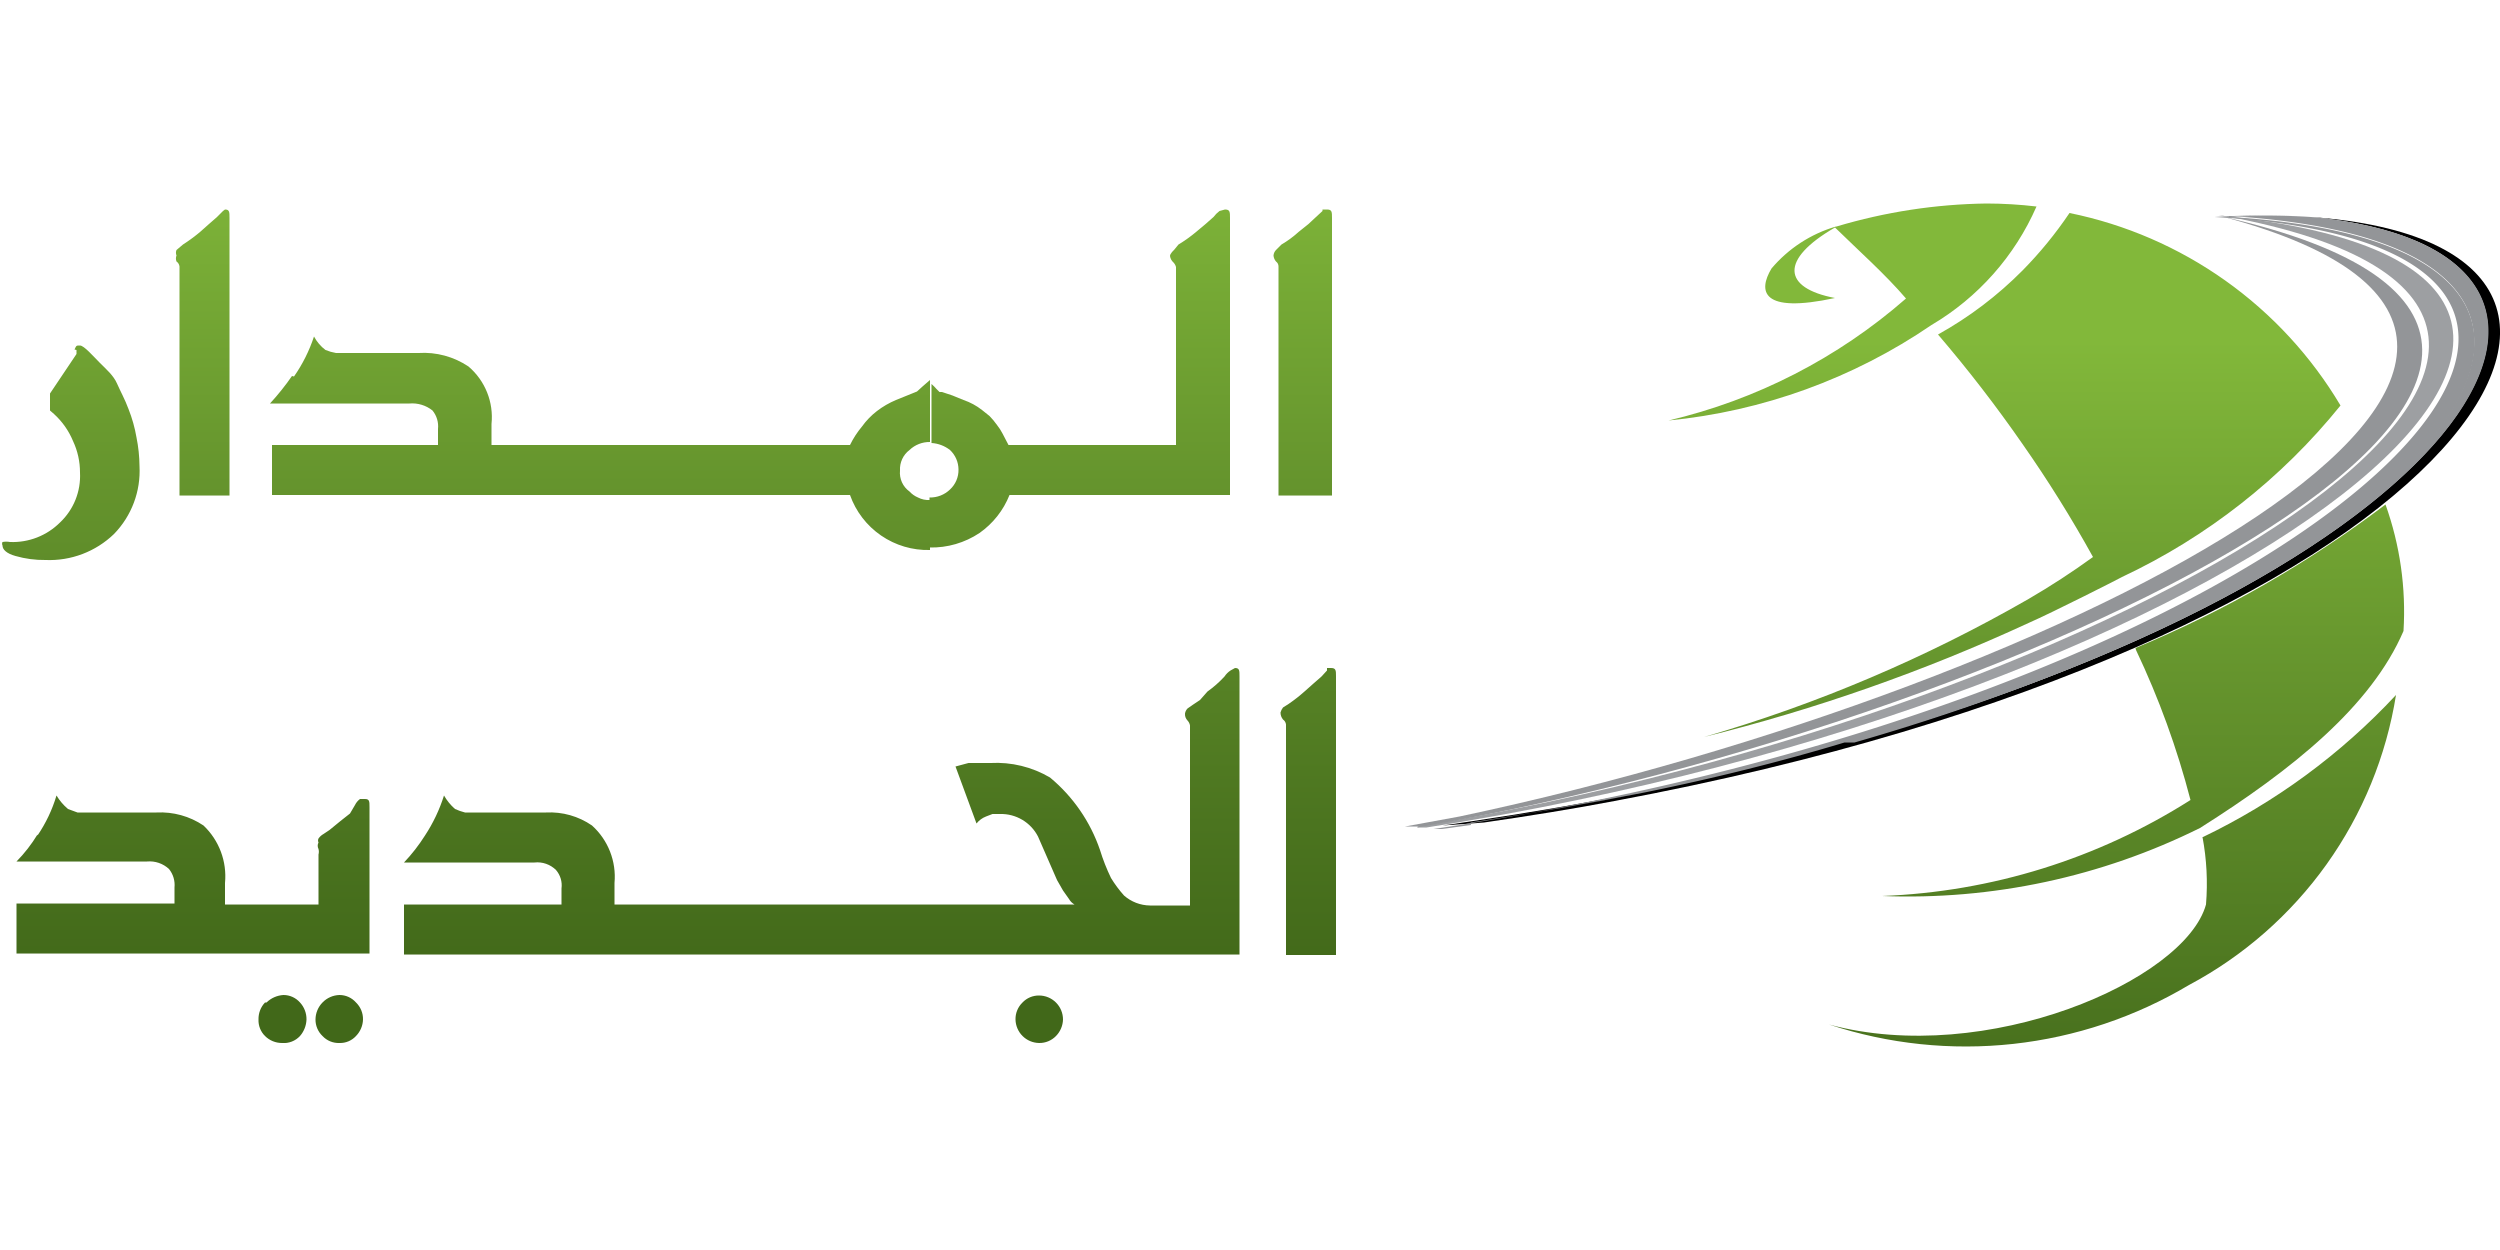 <svg id="Layer_1" data-name="Layer 1" xmlns="http://www.w3.org/2000/svg" xmlns:xlink="http://www.w3.org/1999/xlink" viewBox="0 0 50 25"><defs><clipPath id="clip-path"><path d="M44.05,16.74a5.06,5.06,0,0,1,.07,1.35c-.42,1.52-4.4,3.25-7.54,2.4a8.72,8.72,0,0,0,7.2-.79h0a8,8,0,0,0,4.14-5.8,12.93,12.93,0,0,1-3.88,2.85M42.72,13a16.88,16.88,0,0,1,1.09,3,12.37,12.37,0,0,1-6.17,1.92A13.14,13.14,0,0,0,44,16.56c1.85-1.17,3.42-2.43,4.07-3.94a6.35,6.35,0,0,0-.36-2.53,22.65,22.65,0,0,1-5,2.87M40.45,5.41a7.52,7.52,0,0,1-1.69,1.28,27.19,27.19,0,0,1,1.69,2.19,25.09,25.09,0,0,1,1.41,2.26,15.27,15.27,0,0,1-1.29.84,29.48,29.48,0,0,1-6.49,2.76,36.25,36.25,0,0,0,6.49-2.28c.48-.21,1.86-.91,1.87-.92h0a12.39,12.39,0,0,0,4.37-3.43,8.21,8.21,0,0,0-5.42-3.85,8,8,0,0,1-.94,1.15m-3.73-.88a2.67,2.67,0,0,0-1.29.84c-.27.45-.21.91,1.27.59-1.05-.2-1.11-.77,0-1.41.48.47,1,.93,1.42,1.42a11.06,11.06,0,0,1-4.75,2.44A11.28,11.28,0,0,0,38.63,6.5a5.15,5.15,0,0,0,2.1-2.37,8.72,8.72,0,0,0-1-.06,11,11,0,0,0-3,.46" style="fill:none"/></clipPath><linearGradient id="linear-gradient" x1="-708.68" y1="-327.85" x2="-708.41" y2="-327.85" gradientTransform="matrix(0, -63.53, -63.53, 0, -20786.12, -44998.47)" gradientUnits="userSpaceOnUse"><stop offset="0" stop-color="#416819"/><stop offset="0.2" stop-color="#4b741f"/><stop offset="0.6" stop-color="#65942d"/><stop offset="1" stop-color="#82b83a"/></linearGradient><clipPath id="clip-path-2"><path d="M5.3,20.05a.48.48,0,0,0-.13.34.44.44,0,0,0,.13.33.48.48,0,0,0,.34.14A.44.44,0,0,0,6,20.72a.53.53,0,0,0,.13-.33A.49.49,0,0,0,6,20.05a.44.44,0,0,0-.33-.15.53.53,0,0,0-.34.15m1.12,0a.49.49,0,0,0-.14.34.45.45,0,0,0,.14.33.44.44,0,0,0,.34.14.43.43,0,0,0,.33-.14.49.49,0,0,0,.14-.33.46.46,0,0,0-.14-.34.44.44,0,0,0-.33-.15.49.49,0,0,0-.34.15m14,0a.46.46,0,0,0-.14.34.48.48,0,0,0,.47.47.46.46,0,0,0,.34-.14.49.49,0,0,0,.14-.33.48.48,0,0,0-.48-.48.45.45,0,0,0-.33.14M.75,16.69a3,3,0,0,1-.42.54H2.94a.57.57,0,0,1,.44.15.51.51,0,0,1,.11.37v.32H.33v1H7.39V16.14c0-.11,0-.16-.09-.16l-.1,0a.33.33,0,0,0-.1.12L7,16.27l-.19.15-.22.18-.12.08a.3.3,0,0,0-.1.09.09.09,0,0,0,0,.08.14.14,0,0,0,0,.13.21.21,0,0,1,0,.11v1H4.5v-.43a1.4,1.4,0,0,0-.43-1.15,1.54,1.54,0,0,0-.94-.26H1.55l-.19-.07a1.08,1.08,0,0,1-.23-.27,2.89,2.89,0,0,1-.38.8m23.86-3.3a.42.42,0,0,0-.12.12,2.17,2.17,0,0,1-.34.3L24,14l-.15.1-.1.07a.19.19,0,0,0-.05.1.18.18,0,0,0,.05.14.19.19,0,0,1,.05.1v3.6H23a.8.8,0,0,1-.52-.2,2.44,2.44,0,0,1-.26-.35A3.92,3.92,0,0,1,22,17a3.25,3.25,0,0,0-1-1.45,2.12,2.12,0,0,0-1.19-.29h-.24l-.2,0-.26.07.42,1.14a.45.45,0,0,1,.19-.14l.13-.05H20a.83.83,0,0,1,.76.45l.38.87.12.21.12.17a.29.29,0,0,0,.11.11h-9.2v-.43a1.38,1.38,0,0,0-.45-1.15,1.48,1.48,0,0,0-.92-.26H9.3a1.21,1.21,0,0,1-.2-.07,1.06,1.06,0,0,1-.22-.27,3.22,3.22,0,0,1-.38.8,3.51,3.51,0,0,1-.42.54h2.61a.53.53,0,0,1,.43.15.47.47,0,0,1,.11.37v.32H8.08v1H24.79V13.53c0-.12,0-.17-.09-.17Zm1.93,0-.11.12-.16.14-.18.16a3.14,3.14,0,0,1-.32.25l-.11.07a.29.29,0,0,0-.05.1.22.22,0,0,0,.05.14.14.14,0,0,1,.06.1v4.61h1V13.53c0-.12,0-.17-.1-.17l-.08,0ZM1.53,7l0,.08L1,7.87,1,8l0,.08v.08l0,0,0,.05.08.07a1.51,1.51,0,0,1,.38.54,1.47,1.47,0,0,1,.14.63,1.28,1.28,0,0,1-.4,1,1.34,1.34,0,0,1-1,.39h0a.4.4,0,0,0-.15,0,.08.08,0,0,0,0,.07c0,.08.08.16.26.21a2.08,2.08,0,0,0,.6.08,1.86,1.86,0,0,0,1.37-.52,1.81,1.81,0,0,0,.51-1.36,3,3,0,0,0-.06-.57,2.84,2.84,0,0,0-.16-.57c-.07-.19-.16-.35-.23-.51S2.13,7.39,2,7.26s-.32-.35-.4-.35-.07,0-.11.08m4.35.53a5.13,5.13,0,0,1-.44.55H8.19a.65.65,0,0,1,.46.14.5.5,0,0,1,.11.37V8.9H5.44v1H17A1.65,1.65,0,0,0,18.6,11V10a.45.45,0,0,1-.24-.05.48.48,0,0,1-.17-.12A.46.46,0,0,1,18,9.41.48.48,0,0,1,18.19,9a.58.58,0,0,1,.41-.16V7.6l-.15.13-.11.1L17.92,8a1.72,1.72,0,0,0-.38.22,1.47,1.47,0,0,0-.3.31A1.82,1.82,0,0,0,17,8.9H9.83V8.48a1.33,1.33,0,0,0-.46-1.15,1.61,1.61,0,0,0-1-.27H6.72A1,1,0,0,1,6.51,7a.82.82,0,0,1-.23-.27,3.08,3.08,0,0,1-.4.8M4.46,4.22l-.12.12-.16.14L4,4.64a3.25,3.25,0,0,1-.34.25L3.53,5a.14.14,0,0,0,0,.11.16.16,0,0,0,0,.12.14.14,0,0,1,.06.1V9.91h1V4.36c0-.12,0-.17-.09-.17Zm19.93,0a.62.62,0,0,0-.12.12l-.17.15-.18.15a2.73,2.73,0,0,1-.35.25L23.48,5s-.08.07-.08.12a.21.21,0,0,0,.07.13.21.21,0,0,1,.05.09V8.9H20.17l-.12-.23a1,1,0,0,0-.11-.17,1.43,1.43,0,0,0-.15-.18l-.15-.12A1.25,1.25,0,0,0,19.27,8l-.22-.09-.21-.07-.05,0-.06-.06a.93.93,0,0,0-.1-.1l0,0V8.86A.67.67,0,0,1,19,9a.54.54,0,0,1,.17.39.53.53,0,0,1-.17.4.57.57,0,0,1-.41.16v1a1.73,1.73,0,0,0,1-.29,1.69,1.69,0,0,0,.6-.76h4.41V4.36c0-.12,0-.17-.1-.17Zm2.06,0-.13.12-.15.14-.2.16a2,2,0,0,1-.34.25L25.52,5a.18.18,0,0,0-.05.11.21.21,0,0,0,.05.12.12.12,0,0,1,.05.1V9.91h1.07V4.36c0-.12,0-.17-.1-.17l-.09,0Z" style="fill:none"/></clipPath><linearGradient id="linear-gradient-2" x1="-708.73" y1="-329.15" x2="-708.47" y2="-329.15" gradientTransform="matrix(0, -62.79, -62.79, 0, -20654.48, -44481.34)" gradientUnits="userSpaceOnUse"><stop offset="0" stop-color="#416819"/><stop offset="0.2" stop-color="#4b741f"/><stop offset="0.62" stop-color="#65942d"/><stop offset="1" stop-color="#7fb539"/></linearGradient></defs><title>Almadar</title><g style="clip-path:url(#clip-path)"><rect x="33.36" y="4.07" width="14.74" height="17.27" style="fill:url(#linear-gradient)"/></g><g style="clip-path:url(#clip-path-2)"><rect y="4.19" width="26.72" height="16.67" style="fill:url(#linear-gradient-2)"/></g><path d="M28.35,16.55h.18C44.88,14,55.75,5.41,44.37,4.31l.07,0c11,2-1.85,9.89-16.09,12.22" style="fill:#9d9fa2"/><path d="M44.33,4.31h0" style="fill:#9d9fa2"/><path d="M44.35,4.31h0" style="fill:#9d9fa2"/><path d="M28.34,16.55c12.82-2.22,27.28-9.7,16.1-12.22h0c9.83,2.61-2.88,9.38-15.25,12l-1.09.2-.15,0h.43" style="fill:#939598"/><path d="M44.37,4.31h.07l-.07,0" style="fill:#9d9fa2"/><path d="M46.22,4.34c7,.66,3.45,6.92-9.14,10.49l-.09,0-.11,0q-1.89.54-4,1-1.66.33-3.48.6l-.55.08.83-.06c.9-.13,1.77-.27,2.61-.43C49.06,12.89,54.42,4.92,46.22,4.34"/><path d="M29.41,16.45q1.45-.22,2.85-.48l.63-.12q2.11-.43,4-1l.11,0,.09,0c12-3.45,16.84-9.95,7.5-10.51a12.58,12.58,0,0,1,1.64,0,15.12,15.12,0,0,0-1.94,0c11.23.65,1.85,9.64-15.62,12.24h.17l.58-.08" style="fill:#939598"/><path d="M29.41,16.45q1.82-.27,3.48-.6l-.63.12q-1.39.26-2.85.48" style="fill:#bcbec0"/><path d="M37,14.86l-.11,0,.11,0" style="fill:#bcbec0"/><path d="M44.58,4.32c9.34.56,4.51,7.06-7.5,10.51C49.67,11.26,53.24,5,46.22,4.34a12.58,12.58,0,0,0-1.64,0" style="fill:#939598"/></svg>